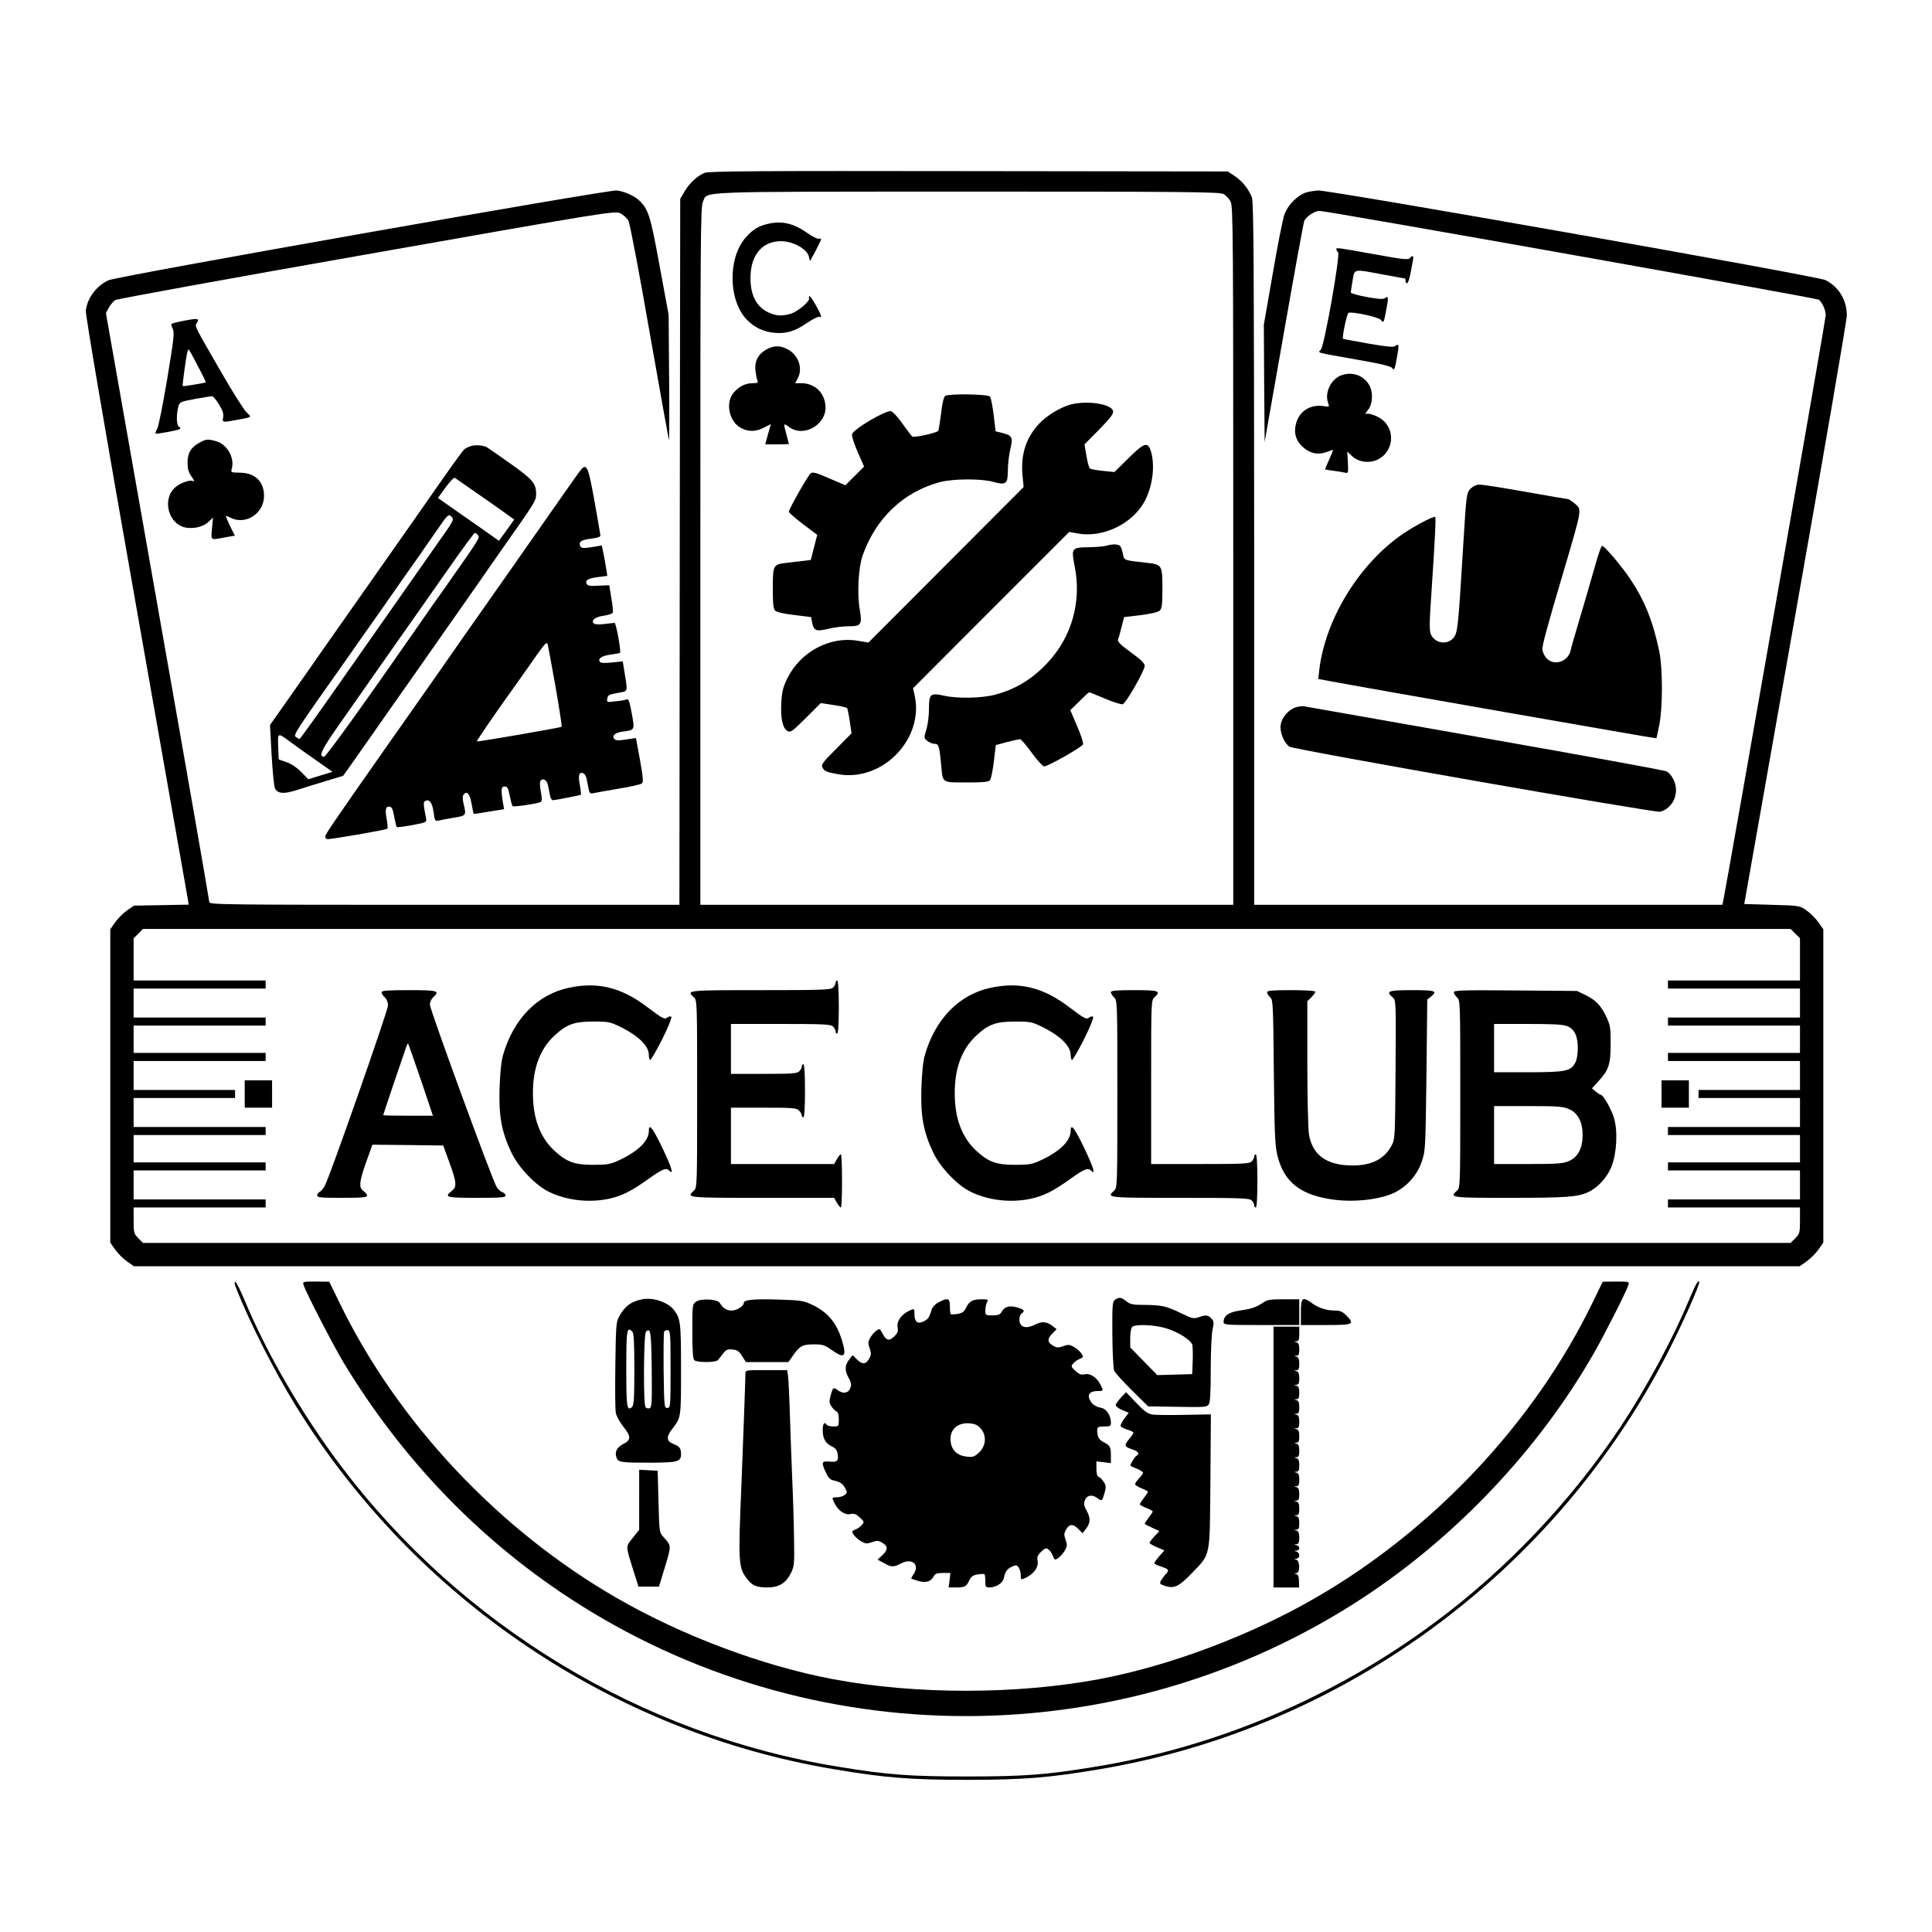 <?xml version="1.0" standalone="no"?>
<!DOCTYPE svg PUBLIC "-//W3C//DTD SVG 20010904//EN"
 "http://www.w3.org/TR/2001/REC-SVG-20010904/DTD/svg10.dtd">
<svg version="1.0" xmlns="http://www.w3.org/2000/svg"
 width="1200pt" height="1200pt" viewBox="0 0 1200 1200"
 preserveAspectRatio="xMidYMid meet">

<g transform="translate(0,1200) scale(0.1,-0.1)"
fill="#000000" stroke="none">
<path d="M4375 10926 c-46 -20 -93 -64 -123 -115 l-27 -46 -3 -2192 -2 -2193
-1460 0 c-1376 0 -1460 1 -1460 17 0 10 -144 837 -321 1838 l-321 1820 18 34
c10 18 28 39 39 47 11 7 714 135 1562 284 1513 267 1542 271 1576 255 19 -9
42 -30 51 -48 9 -18 68 -328 131 -692 64 -363 118 -664 120 -670 2 -5 3 168 1
385 l-3 395 -56 303 c-57 314 -70 354 -129 409 -29 27 -92 55 -137 60 -52 6
-3107 -533 -3158 -558 -75 -36 -130 -109 -140 -188 -3 -22 116 -722 312 -1831
174 -987 319 -1809 322 -1827 l5 -32 -170 -3 -170 -3 -43 -30 c-24 -17 -57
-50 -74 -74 l-30 -43 0 -973 0 -973 30 -43 c17 -24 50 -57 74 -74 l43 -30
5173 0 5173 0 43 30 c24 17 57 50 74 74 l30 43 0 973 0 973 -30 43 c-17 24
-50 57 -74 74 -43 30 -43 30 -215 35 l-172 5 318 1800 c175 990 319 1825 319
1856 0 95 -49 176 -132 219 -48 25 -3097 563 -3154 557 -22 -2 -51 -7 -64 -10
-56 -14 -121 -77 -143 -139 -9 -23 -42 -187 -72 -364 l-56 -321 2 -364 3 -364
119 675 c65 371 122 685 127 697 10 27 65 63 95 63 47 0 3089 -541 3102 -552
22 -19 42 -65 42 -97 0 -23 -612 -3518 -636 -3633 l-6 -28 -1454 0 -1454 0 0
2178 c-1 1792 -3 2184 -14 2215 -19 51 -60 103 -109 135 l-41 27 -1610 2
c-1313 2 -1617 0 -1641 -11z m3224 -131 c16 -8 36 -30 45 -49 15 -31 16 -216
16 -2200 l0 -2166 -1655 0 -1655 0 0 2166 c0 1982 1 2169 16 2200 32 68 -90
63 1637 64 1354 0 1572 -2 1596 -15z m3552 -4594 l29 -29 0 -131 0 -131 -410
0 -410 0 0 -25 0 -25 410 0 410 0 0 -90 0 -90 -410 0 -410 0 0 -25 0 -25 410
0 410 0 0 -85 0 -85 -410 0 -410 0 0 -25 0 -25 410 0 410 0 0 -90 0 -90 -315
0 -315 0 0 -25 0 -25 315 0 315 0 0 -90 0 -90 -410 0 -410 0 0 -25 0 -25 410
0 410 0 0 -85 0 -85 -410 0 -410 0 0 -25 0 -25 410 0 410 0 0 -90 0 -90 -410
0 -410 0 0 -25 0 -25 410 0 410 0 0 -81 c0 -76 -2 -82 -29 -110 l-29 -29
-5117 0 -5117 0 -29 29 c-27 28 -29 34 -29 110 l0 81 410 0 410 0 0 25 0 25
-410 0 -410 0 0 90 0 90 410 0 410 0 0 25 0 25 -410 0 -410 0 0 85 0 85 410 0
410 0 0 25 0 25 -410 0 -410 0 0 90 0 90 315 0 315 0 0 25 0 25 -315 0 -315 0
0 90 0 90 410 0 410 0 0 25 0 25 -410 0 -410 0 0 85 0 85 410 0 410 0 0 25 0
25 -410 0 -410 0 0 90 0 90 410 0 410 0 0 25 0 25 -410 0 -410 0 0 131 0 131
29 29 29 29 5117 0 5117 0 29 -29z"/>
<path d="M4767 10609 c-58 -14 -91 -34 -136 -85 -112 -128 -107 -395 10 -512
46 -47 103 -73 168 -79 75 -7 128 9 203 61 35 23 69 41 76 38 6 -2 12 -1 12 2
0 17 -62 126 -71 126 -5 0 -7 -5 -4 -11 11 -16 -67 -83 -112 -97 -56 -17 -91
-15 -139 7 -80 36 -118 118 -112 235 6 129 78 208 188 208 77 0 166 -50 175
-99 2 -10 4 -20 5 -23 1 -7 69 123 70 134 0 4 -6 6 -13 3 -8 -3 -42 14 -76 38
-84 59 -157 75 -244 54z"/>
<path d="M4758 9828 c-49 -28 -72 -72 -66 -128 3 -25 8 -53 12 -62 7 -15 3
-18 -28 -18 -46 0 -86 -20 -120 -60 -48 -57 -31 -163 32 -209 47 -33 99 -36
153 -9 l47 24 -18 -63 -17 -63 73 0 c41 0 74 1 74 3 0 1 -7 27 -15 57 -20 74
-20 74 16 48 92 -69 237 17 226 133 -7 83 -68 139 -152 139 l-36 0 17 32 c32
62 2 146 -67 180 -45 24 -86 22 -131 -4z"/>
<path d="M5871 9541 c-9 -6 -19 -45 -26 -111 -7 -55 -15 -103 -17 -106 -14
-14 -151 -44 -162 -35 -6 5 -33 41 -61 80 -27 39 -59 74 -71 77 -31 8 -238
-114 -242 -144 -2 -12 14 -62 36 -111 l39 -89 -58 -58 -58 -58 -101 43 c-80
35 -103 41 -115 31 -17 -14 -135 -222 -135 -238 0 -7 40 -41 88 -78 l88 -66
-20 -78 -20 -78 -56 -7 c-30 -3 -77 -9 -103 -12 -74 -9 -77 -16 -77 -158 0
-95 3 -127 15 -138 9 -9 55 -20 119 -27 l104 -13 6 -32 c10 -53 26 -59 99 -41
35 9 91 16 124 16 83 0 89 9 73 105 -17 98 -8 262 18 335 82 232 255 396 482
456 82 21 253 22 330 1 79 -22 90 -13 90 71 0 37 7 96 15 131 18 75 13 86 -50
102 l-41 10 -12 101 c-7 56 -17 107 -23 115 -13 15 -254 19 -278 4z"/>
<path d="M6656 9489 c-63 -15 -153 -68 -202 -121 -82 -88 -115 -191 -103 -323
l7 -70 -482 -483 -482 -483 -66 11 c-172 30 -356 -68 -437 -232 -27 -54 -34
-83 -38 -150 -6 -97 8 -163 39 -179 18 -10 30 -1 113 81 l93 93 78 -12 c43 -6
81 -15 85 -19 4 -4 11 -41 17 -82 l11 -75 -95 -96 c-86 -86 -95 -99 -85 -117
12 -23 27 -29 104 -42 275 -44 530 227 467 495 l-9 40 485 486 485 485 56 -10
c142 -25 309 47 394 170 62 90 87 234 59 336 -19 67 -41 61 -140 -37 l-88 -87
-69 7 c-38 4 -75 10 -82 14 -7 5 -17 40 -23 80 l-12 71 92 93 c73 75 90 98 85
115 -11 42 -154 65 -257 41z"/>
<path d="M6870 8610 c-14 -4 -62 -8 -106 -9 -109 -1 -111 -5 -89 -118 44 -220
-18 -439 -168 -599 -94 -101 -200 -166 -327 -199 -81 -22 -234 -25 -317 -6
-85 19 -93 11 -93 -83 0 -40 -7 -97 -16 -126 -16 -53 -16 -55 6 -72 12 -10 32
-18 45 -18 25 0 30 -13 41 -135 10 -110 3 -105 158 -105 102 0 136 3 145 14 7
8 17 60 24 116 l12 102 70 19 c39 10 75 18 80 18 6 1 39 -37 73 -84 35 -49 69
-85 78 -85 24 0 235 120 241 137 3 8 -13 59 -37 113 l-42 99 56 55 c31 31 58
56 61 56 3 0 48 -18 100 -40 51 -22 101 -37 109 -34 21 8 136 210 136 238 0
16 -23 39 -86 84 -63 46 -84 67 -80 79 4 9 14 44 22 78 l16 62 101 12 c64 8
109 19 120 28 14 14 17 35 17 138 0 144 -3 149 -95 159 -148 17 -142 14 -150
54 -4 21 -11 43 -17 50 -12 13 -49 14 -88 2z"/>
<path d="M5190 5896 c0 -8 -7 -22 -16 -30 -14 -14 -68 -16 -450 -16 -460 0
-463 0 -414 -45 20 -18 20 -31 20 -600 0 -569 0 -582 -20 -600 -49 -45 -47
-45 425 -45 l446 0 17 -30 c9 -16 20 -30 25 -30 4 0 7 74 7 165 0 91 -3 165
-7 165 -5 0 -16 -14 -25 -30 l-17 -30 -321 0 -320 0 0 175 0 175 203 0 c185 0
205 -2 220 -18 10 -10 17 -24 17 -30 0 -7 5 -12 10 -12 6 0 10 62 10 165 0
103 -4 165 -10 165 -5 0 -10 -6 -10 -14 0 -8 -7 -22 -16 -30 -13 -14 -47 -16
-220 -16 l-204 0 0 155 0 155 309 0 c268 0 312 -2 325 -16 9 -8 16 -22 16 -30
0 -8 5 -14 10 -14 6 0 10 62 10 165 0 103 -4 165 -10 165 -5 0 -10 -6 -10 -14z"/>
<path d="M3530 5864 c-194 -42 -343 -196 -406 -419 -11 -38 -18 -113 -21 -205
-6 -171 13 -273 74 -400 44 -92 150 -203 233 -243 109 -53 247 -69 371 -43 82
18 140 47 249 125 86 61 107 70 127 50 30 -30 15 19 -42 139 -62 129 -85 158
-85 107 0 -61 -67 -127 -186 -182 -52 -24 -71 -28 -159 -28 -119 0 -166 18
-243 89 -88 83 -132 200 -132 356 0 156 44 273 132 356 77 72 124 89 244 89
96 0 103 -2 175 -37 108 -55 169 -116 169 -170 0 -15 4 -29 8 -32 4 -2 38 56
75 129 40 80 62 137 56 140 -5 4 -16 1 -24 -5 -17 -14 -31 -6 -125 65 -160
122 -309 159 -490 119z"/>
<path d="M6150 5864 c-194 -42 -343 -196 -406 -419 -11 -38 -18 -113 -21 -205
-6 -171 13 -273 74 -400 44 -92 150 -203 233 -243 109 -53 247 -69 371 -43 82
18 140 47 249 125 86 61 107 70 127 50 30 -30 15 19 -42 139 -62 129 -85 158
-85 107 0 -61 -67 -127 -186 -182 -52 -24 -71 -28 -159 -28 -119 0 -166 18
-243 89 -88 83 -132 200 -132 356 0 156 44 273 132 356 77 72 124 89 244 89
96 0 103 -2 175 -37 108 -55 169 -116 169 -170 0 -15 4 -29 8 -32 4 -2 38 56
75 129 40 80 62 137 56 140 -5 4 -16 1 -24 -5 -17 -14 -31 -6 -125 65 -160
122 -309 159 -490 119z"/>
<path d="M2370 5837 c0 -8 9 -22 20 -32 12 -11 20 -31 20 -50 0 -31 -359
-1057 -393 -1121 -9 -17 -23 -34 -32 -37 -8 -4 -15 -13 -15 -22 0 -13 22 -15
155 -15 125 0 155 3 155 14 0 7 -10 20 -22 28 -31 21 -27 58 17 182 l38 106
220 -2 220 -3 38 -105 c46 -126 48 -152 14 -178 -48 -38 -34 -42 155 -42 150
0 180 2 180 14 0 8 -9 17 -19 21 -11 3 -27 17 -36 32 -26 39 -415 1103 -415
1133 0 15 9 35 20 45 45 41 30 45 -150 45 -136 0 -170 -3 -170 -13z m244 -544
l75 -223 -154 0 c-85 0 -155 2 -155 3 0 5 136 406 145 430 4 10 9 17 10 15 2
-2 37 -103 79 -225z"/>
<path d="M6900 5837 c0 -8 9 -22 20 -32 20 -18 20 -31 20 -600 0 -569 0 -582
-20 -600 -49 -45 -46 -45 409 -45 377 0 431 -2 445 -16 9 -8 16 -22 16 -30 0
-8 5 -14 10 -14 6 0 10 62 10 165 0 103 -4 165 -10 165 -5 0 -10 -6 -10 -14 0
-8 -7 -22 -16 -30 -13 -14 -56 -16 -320 -16 l-304 0 0 508 c0 496 0 509 20
527 44 40 29 45 -125 45 -115 0 -145 -3 -145 -13z"/>
<path d="M7870 5837 c0 -8 9 -22 19 -31 18 -17 19 -40 23 -464 4 -382 7 -457
22 -518 41 -170 148 -251 363 -277 113 -13 249 0 338 34 89 33 166 113 196
205 23 67 23 82 29 537 l5 469 23 18 c43 35 28 40 -118 40 -149 0 -164 -6
-120 -45 21 -19 21 -26 18 -449 -3 -422 -3 -432 -25 -472 -48 -90 -138 -130
-274 -122 -140 8 -219 72 -239 193 -5 33 -10 232 -10 443 l0 383 25 25 c14 14
25 29 25 34 0 6 -61 10 -150 10 -119 0 -150 -3 -150 -13z"/>
<path d="M9030 5837 c0 -8 9 -22 20 -32 20 -18 20 -31 20 -600 0 -569 0 -582
-20 -600 -49 -44 -41 -45 329 -45 351 0 422 5 489 37 58 28 117 93 142 159 32
81 39 220 15 299 -16 55 -67 145 -83 145 -4 1 -18 10 -31 20 l-23 20 40 44
c64 70 76 104 76 231 1 94 -3 117 -22 159 -35 77 -67 112 -129 143 l-58 28
-382 3 c-324 3 -383 1 -383 -11z m705 -211 c45 -19 65 -61 65 -136 0 -36 -6
-74 -16 -91 -27 -52 -60 -59 -294 -59 l-210 0 0 150 0 150 210 0 c159 0 219
-3 245 -14z m13 -516 c53 -24 82 -79 82 -160 0 -81 -29 -136 -82 -160 -38 -17
-67 -20 -255 -20 l-213 0 0 180 0 180 213 0 c188 0 217 -3 255 -20z"/>
<path d="M1520 5205 l0 -85 85 0 85 0 0 85 0 85 -85 0 -85 0 0 -85z"/>
<path d="M10320 5205 l0 -85 85 0 85 0 0 85 0 85 -85 0 -85 0 0 -85z"/>
<path d="M8300 10452 c0 -4 5 -13 11 -19 15 -15 -85 -580 -107 -605 -20 -21
-39 -15 231 -63 140 -24 204 -40 212 -51 13 -18 16 -12 32 80 12 64 9 75 -13
57 -10 -9 -49 -5 -167 15 -85 15 -155 28 -157 30 -8 6 24 157 34 161 24 9 189
-27 201 -44 16 -21 18 -19 31 51 17 83 16 102 -3 86 -12 -10 -35 -9 -115 5
-55 10 -100 23 -100 28 0 6 5 39 11 74 13 75 1 73 189 38 74 -14 136 -25 138
-25 1 0 2 -7 2 -15 0 -8 4 -15 9 -15 5 0 15 26 21 58 6 31 13 69 16 85 6 29
-2 35 -20 13 -9 -11 -45 -7 -221 25 -233 42 -235 42 -235 31z"/>
<path d="M1133 10006 c-35 -7 -65 -15 -68 -18 -3 -3 1 -16 8 -30 11 -23 7 -62
-34 -309 -26 -156 -54 -296 -62 -311 -8 -14 -13 -28 -11 -31 5 -5 145 21 153
29 3 3 -1 9 -8 14 -15 9 -17 73 -3 125 8 28 12 30 103 47 52 9 99 17 106 17 6
1 26 -22 43 -51 24 -38 30 -59 26 -80 -6 -32 -5 -33 80 -17 101 18 100 17 66
47 -16 15 -88 128 -159 252 -164 284 -164 283 -152 301 21 33 11 34 -88 15z
m96 -280 c29 -54 51 -99 49 -101 -6 -4 -141 -26 -143 -23 -4 4 23 197 30 217
7 18 4 22 64 -93z"/>
<path d="M8324 9666 c-59 -26 -96 -106 -76 -165 10 -29 10 -29 -23 -24 -84 14
-154 -29 -175 -107 -16 -59 -1 -109 45 -149 44 -39 94 -48 146 -28 21 8 39 14
39 11 0 -2 -11 -29 -25 -60 -14 -31 -25 -58 -25 -59 0 -1 24 -6 53 -9 28 -4
61 -9 72 -12 19 -5 20 -1 17 63 l-4 68 31 -29 c39 -37 109 -46 161 -19 107 56
107 209 -1 263 -21 11 -48 20 -59 20 l-21 0 21 28 c27 37 29 109 4 151 -37 63
-112 86 -180 57z"/>
<path d="M1240 9251 c-53 -28 -75 -64 -75 -124 0 -39 6 -61 24 -86 20 -28 22
-33 7 -28 -19 8 -81 -15 -109 -41 -74 -66 -49 -204 43 -242 49 -20 125 -8 162
26 l31 29 -6 -67 c-7 -77 -12 -73 79 -56 l63 11 -20 39 c-11 21 -24 50 -29 64
-10 24 -10 24 20 9 95 -49 210 25 210 135 0 89 -56 143 -149 144 -57 1 -58 1
-51 26 18 68 -30 151 -99 170 -50 14 -61 13 -101 -9z"/>
<path d="M2927 9230 c-16 -5 -35 -14 -42 -20 -13 -10 -99 -131 -277 -387 -24
-34 -108 -155 -188 -268 -153 -217 -171 -243 -390 -555 -75 -107 -153 -220
-175 -250 -21 -30 -70 -99 -108 -154 l-70 -99 10 -186 c6 -103 15 -196 21
-208 18 -34 55 -36 140 -9 42 14 123 39 180 56 l103 31 42 59 c23 33 92 130
152 216 61 87 166 238 235 335 121 172 296 422 391 558 25 36 104 149 175 251
202 287 204 290 204 333 0 64 -22 90 -161 188 -73 52 -138 97 -143 100 -21 13
-72 17 -99 9z m-17 -257 c41 -29 109 -76 151 -105 41 -29 88 -63 104 -74 l29
-21 -47 -66 -48 -66 -109 77 c-61 42 -146 102 -190 133 l-80 56 48 66 c26 36
51 62 57 59 6 -4 44 -30 85 -59z m-200 -359 c-121 -173 -244 -348 -607 -866
-130 -186 -239 -338 -243 -338 -3 0 -14 6 -23 13 -16 12 -4 31 308 472 31 44
135 193 232 330 96 138 192 275 214 305 21 30 74 106 116 167 76 110 78 112
97 94 18 -19 16 -22 -94 -177z m259 62 c13 -16 13 -16 -214 -339 -56 -78 -128
-181 -160 -228 -334 -481 -570 -809 -582 -809 -34 0 -19 36 64 157 86 124 449
641 528 753 21 30 106 151 188 268 81 116 152 212 156 212 5 0 14 -6 20 -14z
m-1166 -1284 c28 -21 99 -72 157 -112 l105 -74 -75 -23 -75 -23 -43 44 c-26
27 -63 52 -92 62 l-49 17 -3 79 c-3 89 -5 89 75 30z"/>
<path d="M3597 9068 c-13 -18 -119 -168 -234 -333 -115 -165 -281 -401 -368
-525 -87 -124 -185 -263 -217 -310 -32 -47 -83 -119 -112 -160 -50 -71 -128
-183 -207 -295 -20 -27 -68 -97 -109 -155 -270 -385 -330 -473 -330 -485 0 -7
5 -15 11 -17 13 -4 367 57 375 65 3 3 1 29 -4 58 -11 58 -7 79 13 79 19 0 24
-10 35 -71 6 -29 12 -54 14 -56 2 -3 45 3 96 12 90 17 91 18 86 44 -18 92 -18
101 -1 108 25 9 41 -17 49 -78 6 -46 9 -50 29 -46 12 3 55 11 95 18 79 13 79
13 61 88 -7 30 -6 47 1 57 21 24 38 3 49 -58 6 -34 12 -62 13 -63 2 -1 45 5
96 14 l93 15 -8 46 c-12 79 -10 95 12 95 16 0 22 -10 31 -58 7 -32 14 -61 18
-64 6 -7 158 16 175 26 8 5 8 22 0 65 -7 39 -7 62 0 69 16 16 39 0 45 -32 3
-17 9 -44 12 -61 3 -16 11 -30 17 -30 18 0 170 30 175 34 2 2 -1 30 -7 62 -11
60 -5 81 22 71 8 -3 18 -19 21 -36 3 -17 9 -45 12 -62 5 -25 10 -30 27 -26 12
3 83 15 157 28 74 12 141 27 147 33 10 9 7 40 -12 146 -14 74 -25 135 -25 136
0 0 -27 -4 -61 -9 -42 -7 -63 -7 -71 1 -21 21 0 41 50 48 76 10 75 8 56 113
-13 72 -20 91 -31 87 -8 -4 -39 -9 -70 -12 -54 -7 -55 -6 -51 17 3 21 11 25
63 35 68 11 64 3 45 122 l-12 74 -68 -7 c-46 -5 -70 -3 -75 5 -12 20 14 37 67
44 29 4 55 9 59 11 8 6 -24 186 -34 186 -4 0 -32 -3 -63 -7 -36 -4 -59 -3 -66
4 -19 19 10 41 64 48 27 4 52 12 54 19 3 6 -1 47 -9 91 l-13 79 -67 -3 c-55
-3 -68 0 -74 13 -8 23 11 33 75 41 l54 7 -7 46 c-4 25 -11 68 -17 94 l-10 49
-47 -8 c-74 -12 -85 -10 -89 10 -5 24 10 33 75 41 31 4 53 11 52 18 0 7 -17
104 -37 217 -41 226 -49 240 -95 178z m-146 -1336 c23 -133 40 -244 38 -246
-7 -6 -523 -95 -527 -91 -3 3 106 163 258 375 19 27 67 94 105 149 61 86 71
97 77 78 3 -12 25 -131 49 -265z"/>
<path d="M9135 8966 c-26 -26 -27 -35 -45 -326 -34 -559 -36 -572 -65 -605
-32 -34 -87 -34 -120 0 -29 28 -30 49 -15 270 23 348 30 478 24 484 -9 9 -162
-74 -229 -125 -260 -193 -455 -522 -491 -827 l-6 -54 63 -12 c240 -45 2035
-359 2037 -357 1 2 10 39 18 82 22 109 22 352 0 459 -40 189 -91 315 -181 450
-52 78 -160 205 -174 205 -4 0 -17 -35 -30 -77 -48 -168 -84 -291 -101 -348
-47 -159 -60 -202 -65 -227 -17 -70 -106 -97 -151 -44 -13 15 -24 39 -24 54 0
29 29 136 130 477 119 404 117 389 69 429 -17 14 -35 26 -40 26 -5 0 -123 20
-262 45 -140 25 -268 45 -286 45 -20 0 -40 -9 -56 -24z"/>
<path d="M8053 7608 c-46 -12 -90 -60 -98 -108 -8 -46 20 -116 55 -138 31 -19
2273 -412 2302 -404 60 18 98 71 98 137 0 44 -28 98 -59 114 -11 6 -518 99
-1128 206 -609 107 -1115 197 -1123 198 -8 2 -29 0 -47 -5z"/>
<path d="M1469 3993 c85 -214 237 -512 367 -723 741 -1200 1966 -2028 3344
-2259 314 -53 473 -66 825 -66 352 0 511 13 825 66 1505 252 2820 1215 3524
2579 92 178 209 440 200 449 -9 9 -22 -16 -70 -129 -95 -228 -263 -538 -417
-770 -309 -464 -710 -887 -1152 -1215 -626 -466 -1356 -776 -2115 -899 -304
-50 -442 -60 -795 -60 -353 0 -491 10 -795 60 -1226 198 -2350 879 -3100 1879
-238 318 -452 686 -593 1024 -24 58 -49 107 -55 109 -8 2 -6 -13 7 -45z"/>
<path d="M1886 4018 c13 -44 184 -374 246 -478 361 -597 835 -1092 1402 -1464
1494 -980 3438 -980 4932 0 580 381 1090 920 1431 1514 64 111 206 390 217
428 7 22 6 22 -76 22 l-83 -1 -62 -127 c-360 -744 -989 -1414 -1723 -1837
-405 -234 -903 -421 -1340 -504 -516 -97 -1144 -97 -1660 0 -437 83 -935 270
-1340 504 -734 423 -1363 1093 -1723 1837 l-62 127 -83 1 c-82 0 -83 0 -76
-22z"/>
<path d="M3990 3930 c-70 -13 -111 -44 -146 -110 -17 -31 -19 -64 -22 -299 -2
-146 -1 -280 3 -297 3 -18 24 -56 45 -83 51 -64 51 -85 1 -110 -41 -22 -55
-50 -41 -86 11 -28 26 -30 216 -30 165 1 184 6 184 54 0 34 -10 48 -42 60 -49
18 -52 44 -14 94 57 75 56 66 56 370 0 298 -3 319 -47 374 -38 46 -128 76
-193 63z m-62 -202 c9 -9 12 -75 12 -234 0 -182 -3 -224 -15 -234 -31 -26 -35
-1 -35 234 0 249 3 269 38 234z m120 -232 c2 -210 1 -237 -14 -243 -9 -3 -20
0 -25 8 -14 23 -11 453 3 467 29 29 33 3 36 -232z m117 -1 c0 -233 -1 -240
-20 -240 -19 0 -20 8 -23 230 -1 126 0 236 3 243 3 7 13 12 22 10 17 -3 18
-22 18 -243z"/>
<path d="M6926 3927 c-17 -12 -18 -31 -17 -216 1 -111 6 -212 11 -224 5 -12
54 -67 110 -122 l101 -100 182 -3 c164 -3 183 -2 194 14 10 13 13 70 13 215 0
109 5 221 11 249 10 45 9 54 -7 71 -20 22 -35 23 -80 7 -29 -10 -39 -8 -106
24 -91 45 -122 52 -228 53 -73 0 -90 3 -114 23 -33 25 -45 27 -70 9z m316
-177 c77 -23 156 -74 164 -104 2 -11 4 -57 2 -101 l-3 -80 -109 -3 -108 -3
-84 86 -84 86 0 58 c0 31 5 62 12 69 19 19 138 14 210 -8z"/>
<path d="M4323 3915 c-22 -16 -23 -21 -23 -184 0 -116 4 -171 12 -179 16 -16
134 -16 148 1 5 6 20 25 31 40 18 23 28 28 58 25 29 -2 41 -10 60 -40 l24 -38
132 0 132 0 29 41 c40 59 60 69 129 69 54 0 67 -4 111 -35 80 -57 95 -42 63
62 -34 110 -91 176 -189 221 -49 23 -71 26 -202 30 -153 5 -218 -1 -218 -20 0
-21 -43 -48 -76 -48 -32 0 -54 15 -73 47 -13 24 -118 30 -148 8z"/>
<path d="M5830 3911 c-22 -11 -38 -29 -44 -47 -14 -47 -21 -58 -50 -72 -36
-18 -56 -2 -56 44 0 39 -1 39 -40 19 -45 -24 -71 -63 -65 -99 5 -25 1 -36 -22
-58 -32 -30 -49 -25 -74 24 -14 27 -16 27 -37 12 -12 -8 -29 -29 -38 -45 -13
-25 -13 -35 -2 -65 10 -30 10 -39 -3 -62 -20 -37 -43 -39 -76 -6 l-27 27 -18
-23 c-31 -38 -33 -69 -9 -114 19 -34 21 -46 12 -68 -12 -32 -45 -37 -77 -13
-28 21 -30 19 -44 -30 -11 -39 -10 -48 4 -70 10 -15 24 -29 32 -32 9 -3 14
-20 14 -49 0 -43 0 -44 -34 -44 -19 0 -38 5 -41 10 -13 22 -25 8 -25 -30 0
-54 16 -84 55 -103 25 -12 34 -23 38 -49 6 -43 -3 -51 -52 -46 -48 4 -51 -5
-21 -69 14 -31 26 -44 47 -48 41 -9 56 -19 73 -49 14 -25 13 -28 -4 -42 -11
-8 -32 -14 -48 -14 -32 0 -33 -1 -13 -40 23 -45 64 -72 98 -64 23 5 35 0 58
-22 28 -26 28 -28 11 -47 -9 -11 -28 -23 -41 -28 -21 -9 -22 -11 -8 -32 8 -12
28 -30 45 -40 28 -16 36 -17 67 -6 31 11 40 11 63 -2 38 -21 39 -45 3 -78
l-30 -28 38 -21 c47 -27 61 -27 107 -3 67 36 118 -5 80 -64 -9 -13 -16 -26
-16 -28 0 -3 20 -10 44 -17 49 -13 78 -4 96 30 8 16 21 20 57 20 l46 0 -5 -45
-6 -45 47 0 c54 0 63 5 82 45 11 23 23 31 51 36 21 3 40 4 43 1 3 -3 5 -23 5
-44 0 -34 3 -38 25 -38 41 0 84 27 90 58 9 41 19 56 50 71 25 12 30 12 42 -5
7 -10 13 -30 13 -46 0 -32 1 -33 40 -13 45 24 71 63 65 99 -5 25 -1 36 22 58
24 23 31 25 45 14 10 -7 22 -25 28 -40 10 -27 12 -27 33 -13 12 8 30 28 40 45
16 28 17 36 6 67 -11 31 -11 40 2 63 20 37 43 39 76 6 l27 -27 18 23 c31 38
33 69 9 114 -19 34 -21 46 -12 69 12 31 45 36 77 12 28 -21 30 -19 44 30 11
39 10 48 -4 70 -10 15 -24 29 -32 32 -9 3 -14 20 -14 50 l0 46 45 -5 45 -6 0
47 c0 54 -5 63 -46 84 -23 12 -33 25 -37 49 -6 44 -3 48 44 48 35 0 39 2 39
25 0 41 -27 84 -58 90 -40 9 -55 19 -72 48 -19 34 0 57 46 57 39 0 39 1 19 40
-23 45 -64 72 -98 64 -23 -5 -35 0 -58 22 -28 26 -28 28 -11 47 9 11 28 23 41
28 21 9 22 11 8 32 -8 12 -28 30 -45 40 -28 16 -36 17 -67 6 -31 -11 -40 -11
-63 2 -37 20 -39 43 -6 76 l27 27 -23 18 c-37 30 -68 33 -112 10 -54 -27 -92
-17 -96 25 -2 18 3 35 12 43 24 19 20 26 -28 40 -49 13 -78 4 -96 -30 -8 -15
-21 -20 -55 -20 -44 0 -45 1 -45 31 0 17 5 39 10 50 10 18 7 19 -37 19 -54 -1
-73 -12 -94 -55 -11 -23 -23 -31 -51 -36 -21 -3 -40 -4 -43 -1 -3 3 -5 25 -5
49 0 50 -13 55 -70 24z m246 -769 c54 -43 55 -118 3 -166 -28 -25 -38 -28 -77
-23 -55 6 -91 39 -97 91 -9 69 33 116 105 116 28 0 53 -7 66 -18z"/>
<path d="M7845 3909 c-44 -29 -69 -38 -144 -49 -69 -10 -101 -32 -101 -71 0
-18 11 -19 235 -19 l235 0 0 80 0 80 -97 0 c-82 0 -103 -3 -128 -21z"/>
<path d="M8080 3850 l0 -80 155 0 c173 0 182 4 126 61 -22 22 -39 29 -68 29
-54 0 -103 16 -143 45 -60 44 -70 37 -70 -55z"/>
<path d="M7910 2950 l0 -810 79 0 80 0 -1 39 c0 28 -5 41 -17 44 -14 4 -14 5
1 6 24 1 23 78 -1 84 -14 4 -14 5 2 6 10 1 17 9 17 20 0 11 -8 22 -17 24 -17
4 -17 5 0 6 9 0 17 7 17 15 0 8 -8 17 -17 19 -17 4 -17 5 0 6 13 1 17 10 17
40 0 29 -5 41 -17 44 -17 4 -17 5 0 6 13 1 17 10 17 40 0 29 -5 41 -17 44 -17
4 -17 5 0 6 13 1 17 10 17 40 0 29 -5 41 -17 44 -17 4 -17 5 0 6 13 1 17 10
17 40 0 29 -5 41 -17 44 -17 4 -17 5 0 6 13 1 17 10 17 40 0 29 -5 41 -17 44
-17 4 -17 5 0 6 13 1 17 10 17 40 0 29 -5 41 -17 44 -17 4 -17 5 0 6 13 1 17
10 17 40 0 29 -5 41 -17 44 -17 4 -17 5 0 6 13 1 17 10 17 40 0 29 -5 41 -17
44 -17 4 -17 5 0 6 13 1 17 10 17 40 0 29 -5 41 -17 44 -17 4 -17 5 0 6 13 1
17 10 17 40 0 29 -5 41 -17 44 -17 4 -17 5 0 6 13 1 17 10 17 40 0 29 -5 41
-17 44 -17 4 -17 5 0 6 13 1 17 10 17 40 0 29 -5 41 -17 44 -17 4 -17 5 0 6
13 1 17 10 17 40 0 29 -5 41 -17 44 -17 4 -17 5 0 6 13 1 17 10 17 40 0 29 -5
41 -17 44 -17 4 -17 5 0 6 13 1 17 10 17 46 l0 45 -80 0 -80 0 0 -810z"/>
<path d="M4630 3468 c0 -33 -19 -551 -25 -693 -20 -470 -18 -510 30 -575 35
-48 60 -59 129 -60 74 0 117 26 149 90 20 42 22 57 19 205 -1 88 -6 266 -12
395 -5 129 -12 316 -15 415 -3 99 -8 195 -11 213 l-5 32 -129 0 c-128 0 -130
0 -130 -22z"/>
<path d="M6962 3319 c-18 -19 -32 -40 -32 -47 0 -7 18 -21 40 -30 l41 -17 -26
-34 c-14 -19 -25 -40 -25 -46 0 -7 18 -17 40 -24 22 -6 40 -15 40 -20 0 -4
-11 -21 -25 -37 -34 -40 -32 -51 15 -65 22 -7 40 -18 40 -26 0 -7 -4 -13 -8
-13 -9 0 -46 -59 -40 -65 1 -1 20 -10 41 -18 20 -9 37 -20 37 -24 0 -5 -11
-20 -25 -35 -14 -15 -25 -31 -25 -36 0 -6 18 -17 40 -26 22 -9 40 -18 40 -22
0 -3 -11 -20 -25 -38 -14 -18 -25 -36 -25 -40 0 -3 18 -13 40 -22 22 -9 40
-19 40 -22 0 -3 -11 -20 -25 -38 -14 -18 -25 -35 -25 -38 0 -3 21 -14 46 -25
l45 -21 -30 -32 c-17 -18 -31 -37 -31 -41 0 -4 21 -17 46 -27 l46 -20 -31 -35
c-17 -20 -31 -39 -31 -44 0 -4 18 -14 41 -21 50 -17 53 -22 30 -47 -10 -10
-23 -29 -30 -40 -10 -19 -7 -23 24 -33 58 -19 87 -5 169 80 117 123 110 88
114 570 l3 415 -168 -3 c-92 -2 -182 -1 -200 3 -24 4 -52 25 -96 72 l-63 66
-32 -34z"/>
<path d="M3970 2684 l0 -186 -40 -50 c-45 -57 -45 -45 4 -203 l32 -100 63 0
64 0 38 125 c40 134 40 127 -10 183 -26 28 -26 32 -31 220 l-5 192 -57 3 -58
3 0 -187z"/>
</g>
</svg>
